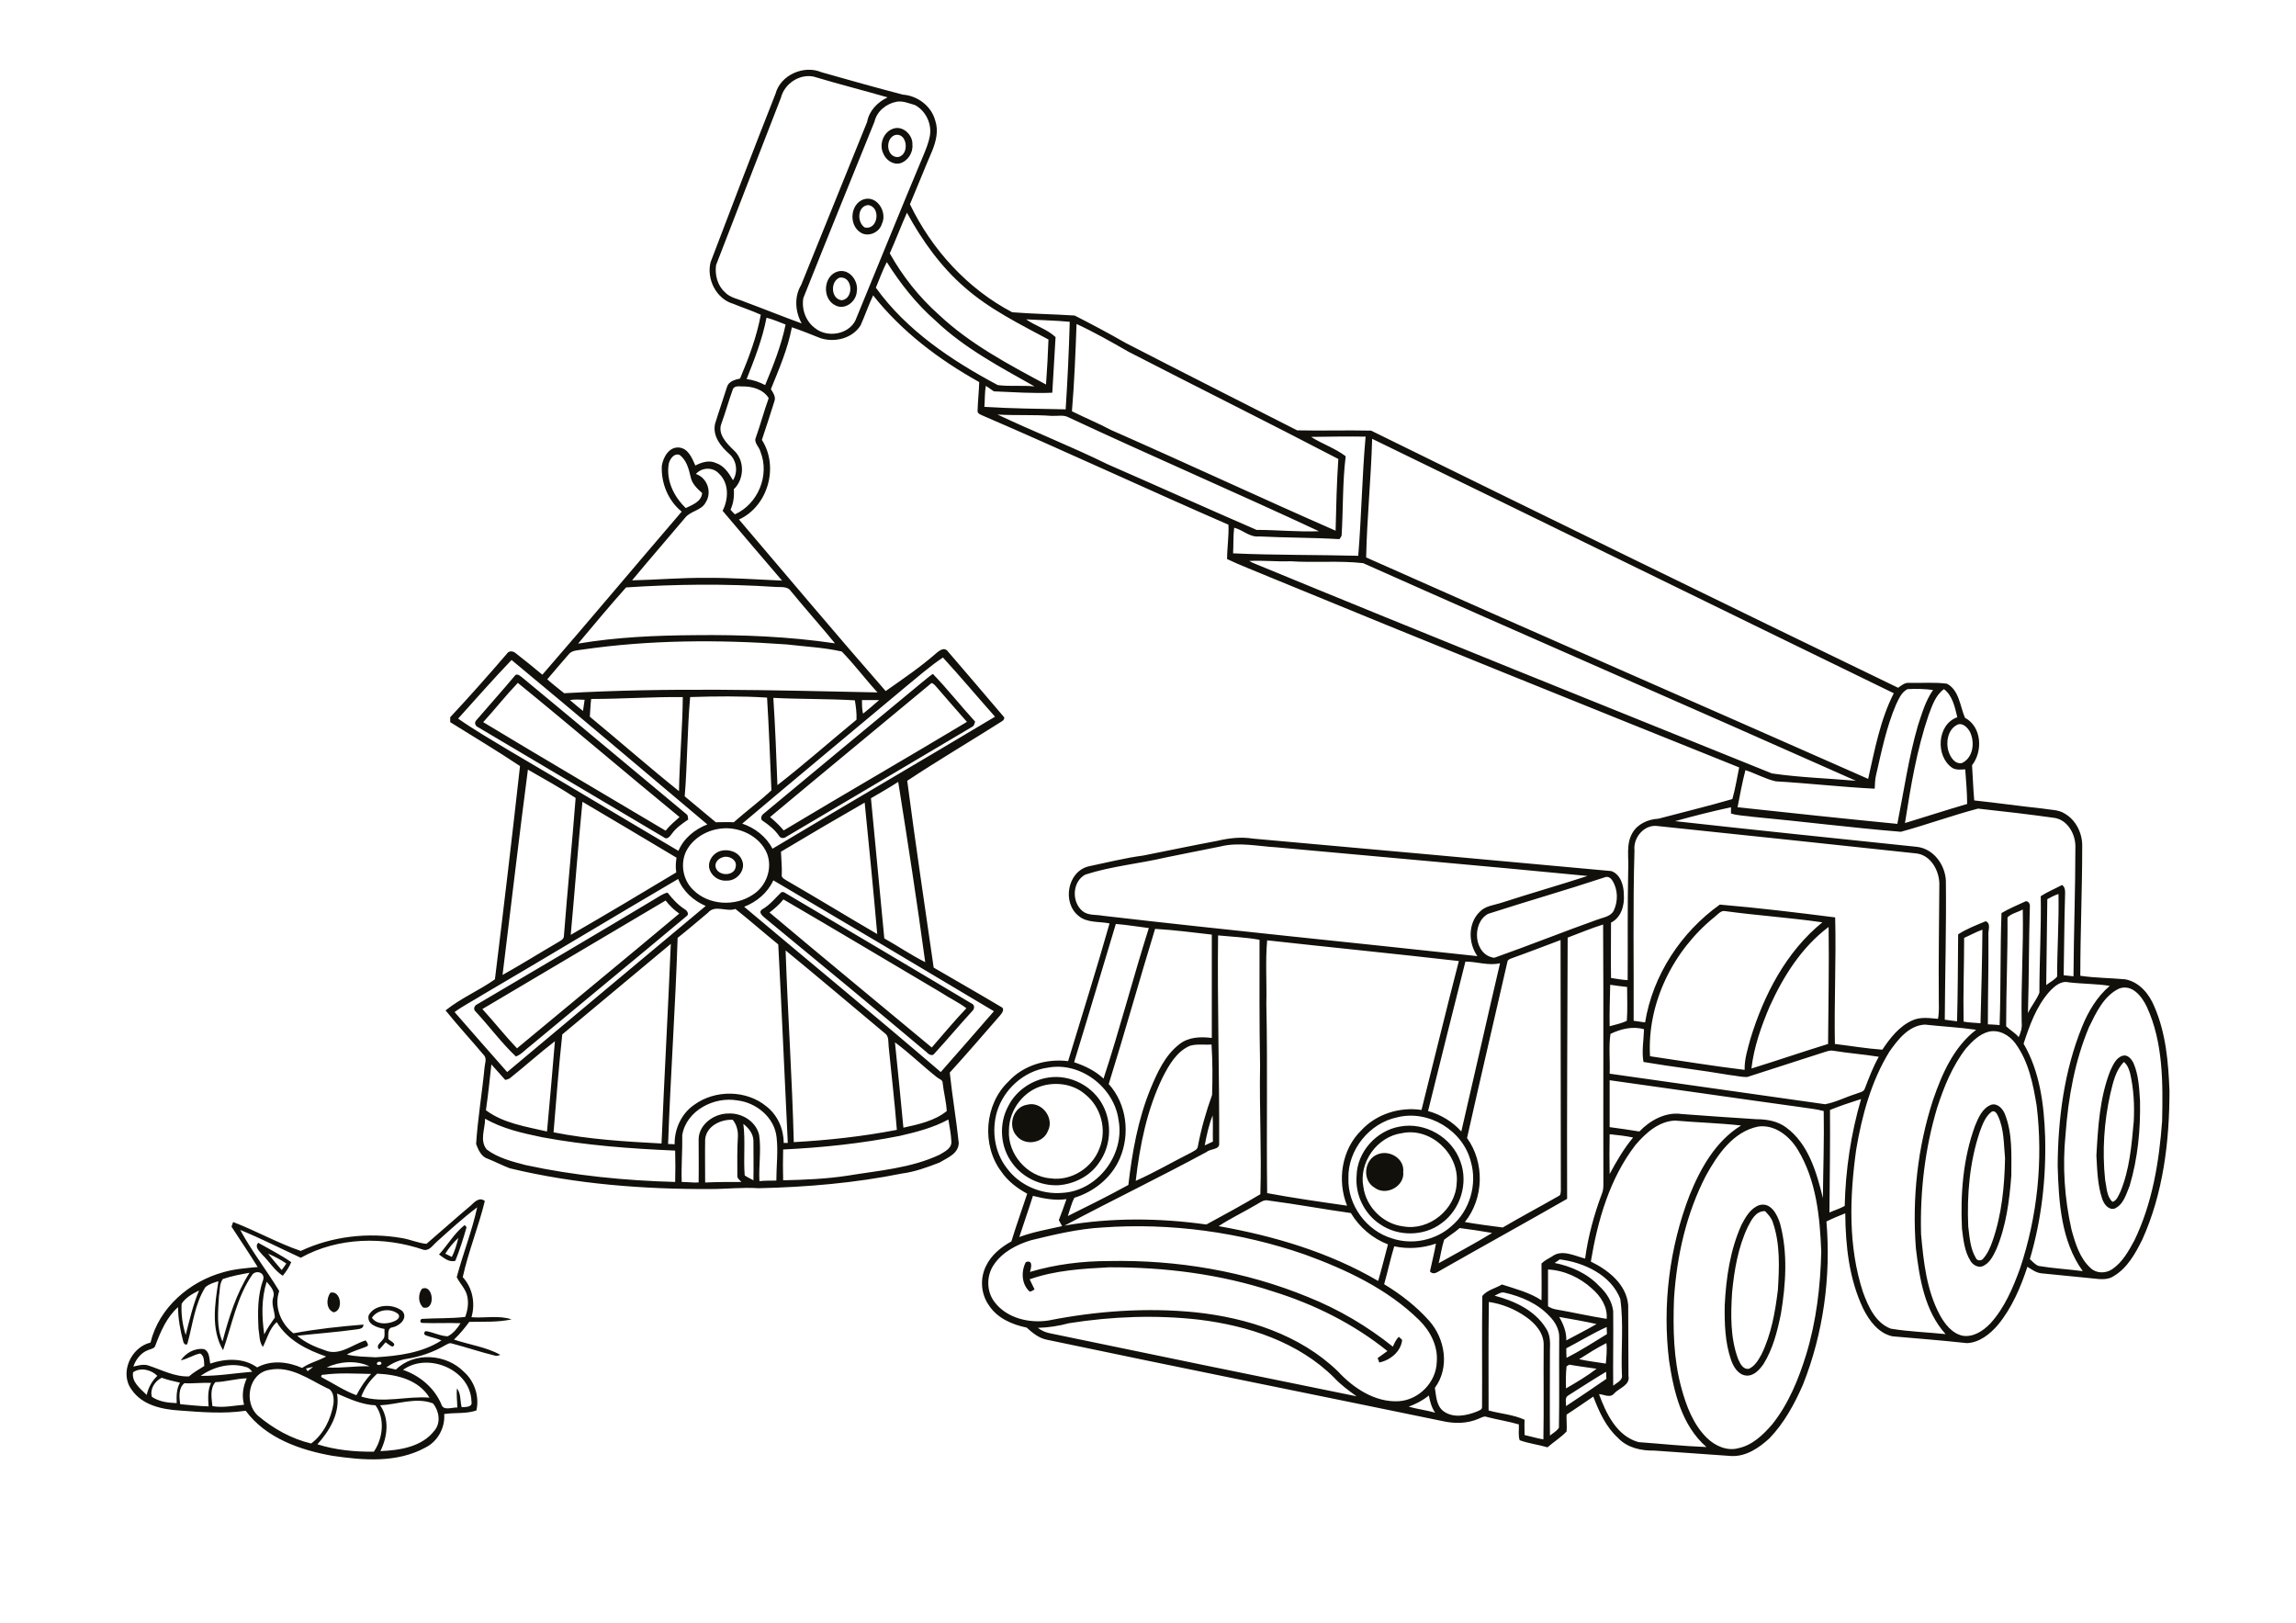 <?xml version="1.0" encoding="utf-8"?>
<!-- Generator: Adobe Illustrator 21.0.2, SVG Export Plug-In . SVG Version: 6.00 Build 0)  -->
<svg version="1.2" baseProfile="tiny" id="Layer_1" xmlns="http://www.w3.org/2000/svg" xmlns:xlink="http://www.w3.org/1999/xlink"
	 x="0px" y="0px" viewBox="0 0 842 595" overflow="scroll" xml:space="preserve">
<g>
	<path fill="#12100B" d="M136.4,483.2c1.7,2.5,5.3,2.4,7.9,1.4c1.1-0.4,2.7-1.4,1.8-2.7C143.4,479.5,138.4,480.1,136.4,483.2
		 M135.2,482.3c2.2-4.2,9-4.4,12.4-1.5c2.1,2.6-1.1,5.4-3.6,5.9c-2.1,0.2-1.5,2.8-1.6,4.3c0.8,0.8,3.4,1.8,1.5,2.8
		c-0.9-0.4-1.7-1-2.5-1.6c-0.8,0.9-1.5,1.8-2.3,2.6c-1.5-1.3,0.5-2.5,1.2-3.5c1.1-1,0.6-2.7,0.7-4
		C138.4,486.8,134.4,485.7,135.2,482.3 M121.2,474c3.9-0.9,4.8,6.6,1.2,7.2C119.5,480.2,119.6,476,121.2,474 M154.7,472.6
		c4.3-2,5.2,8.2,0.4,6.8C153.3,477.6,153.3,474.6,154.7,472.6 M406.7,462.4c24.9-0.5,49.9,3.7,73,13.2c11.2,4.5,21.6,10.6,31.1,18.2
		c0.6-1.3,1.1-2.6,2.2-3.6c0.3,0.3,0.9,0.8,1.2,1.1c-0.4,4.3-4.4,7.5-8.4,8.3c-0.1-0.4-0.4-1.2-0.6-1.6c1.2-0.9,2.4-1.7,3.6-2.6
		c-12.3-9.9-26.7-17.1-41.8-21.8c-19.4-6.4-39.9-9-60.3-8.9c-9.8,0.5-19.8,1.1-29.1,4.4c0.6,1.2,1.2,2.5,1.8,3.7
		c-0.6,0.3-1.1,0.8-1.8,0.8c-3-2.7-3.2-7.4-1.4-10.8c2.7-1,2,2.1,1.5,3.6C387.1,463.6,396.9,462.4,406.7,462.4 M98.3,459.7
		c1.6,2,3.3,4,5,6c0.6-0.8,1.2-1.6,1.7-2.4C102.9,461.9,100.7,460.7,98.3,459.7 M96.2,460.1c-1-1.3-3-2.8-1.5-4.4
		c4,2.3,8.2,4.4,12.1,7.1c-0.7,1.8-1.9,3.5-3.1,5C100.6,465.8,98.8,462.6,96.2,460.1 M163.3,459.7c0.8,0.4,1.6,0.8,2.4,1.2
		c1.1-2.2,1.8-4.6,2.4-7C166.2,455.7,164.6,457.6,163.3,459.7 M161,460c3.2-3.5,5.6-7.8,9.4-10.8c0.2,0.2,0.5,0.6,0.7,0.8
		c-1.2,4.2-2.5,8.3-4.1,12.3C164.7,463,162.7,461.2,161,460 M641,449.8c-3.6,7.5-5,15.9-5.8,24.1c-0.5,8.1-0.7,16.6,2.2,24.4
		c0.7,1.6,1.8,4,4,3.6c2.2-1,3.5-3.3,4.6-5.3c3.6-7.4,5-15.5,6-23.6c0.5-8.3,0.9-16.9-1.9-24.9c-0.5-1.6-1.7-2.8-2.8-4
		C643.9,444,642.3,447.3,641,449.8 M645.2,441.9c4.2-1.2,6.6,3.5,7.6,6.8c2.9,10.8,2.1,22.2,0.3,33.1c-1.3,6.3-2.9,12.8-6.4,18.4
		c-1.5,2.1-3.5,4.4-6.3,4.2c-3-0.3-4.7-3.2-5.6-5.8c-2.2-6.4-2.4-13.3-2.3-20c0.5-10.1,2-20.3,6.2-29.6
		C640.2,446.2,642,443,645.2,441.9 M139.4,515.3c3.5,5,2.7,11.6,0.1,16.8c7-0.3,15.2-1.5,19.8-7.5c2.5-2.9,1.7-7.3-0.5-10
		C152.5,512.2,145.8,515,139.4,515.3 M123.6,511c1.2,7.1-2.7,13.6-7.2,18.6c6.6,2.1,13.8,2.8,20.7,2.7c3.3-4.8,4.2-12.1,0.6-17
		C132.8,515.1,128.2,513,123.6,511 M66.1,514.9c3.5,0.3,6.9,0.7,10.4,0.8c-0.2-2.9-0.4-5.9,0.9-8.6c-3.3-0.2-6.6,0.3-9.8,0.1
		C65.4,509,65.7,512.3,66.1,514.9 M79,506.8c-2.1,2.4-1.4,5.9-1.1,8.8c3.9,0.7,7.8-0.2,11.6-0.5c-0.9-3.3-0.4-6.6,1-9.7
		C86.6,505.5,82.8,506.7,79,506.8 M55.7,512.2c2.7,1.8,6,2.2,9.1,2.3c-0.1-2.6-0.1-5.2,1.2-7.5c-2.3-0.5-4.5-1-6.7-1.8
		C56.7,506.5,54.9,509.4,55.7,512.2 M138.3,503.7c-2.5,2.3-4.6,5.1-5.8,8.4c8.2,2.6,16.7-0.3,25,0.4
		C153.5,505.9,145.5,504,138.3,503.7 M118.6,504.1c-0.6-0.2-1.2,0.7-0.5,1c4.2,2.2,8.2,4.9,12.6,6.5c1.5-2.8,3.2-5.5,5.4-7.8
		C130.3,503.7,124.4,503.3,118.6,504.1 M98.8,502.3c-7.7,1.2-9.6,12.1-4.1,16.9c5.6,4.7,12.2,8.4,19.4,10.1
		c4.6-3.4,7.3-9.1,8.2-14.6c0.2-2.1,0-5-2.4-5.7C113.3,505.8,106.6,500.7,98.8,502.3 M48.8,503.2c-0.6,3.6,2.7,6,5,8.3
		c0.6-2.7,1.9-5.1,3.9-7C55.4,502.2,51.5,501.3,48.8,503.2 M112.2,501.8c0.2,0.3,0.5,0.8,0.6,1c0.7-0.5,1.3-1,2-1.6
		C113.9,501.4,113.1,501.6,112.2,501.8 M73.6,504.5c6.3,0.1,12.6-1,18.9-1.5c-0.6-0.7-1.2-1.5-2.2-1.7
		C84.7,499.5,78.4,501.1,73.6,504.5 M147.8,502.3c6.1,2.1,11.4,6.5,14,12.5c0.7,2.7,3.9,1.2,5.9,1.3c0-2.3-0.4-4.7-0.1-7
		c1.5,2,1.1,4.6,1.7,6.9c1.4-0.1,4.1,0.1,3.6-2.1C172.6,502.2,156.9,495.7,147.8,502.3 M138.3,499.7c-0.6,1,1.5,1.1,1.6,0.2
		C139.8,499.1,138.7,499.2,138.3,499.7 M119.8,501.4c5.2,0.4,10.5-0.6,15.7-0.4C130.6,498.7,124.6,499.2,119.8,501.4 M66.6,478.1
		c-0.2,3.8,0.3,7.7,1.5,11.4c1.4-5.5,2.7-11.1,4.9-16.3C70.6,474.4,68,475.8,66.6,478.1 M97.8,470c-2,6.2-1.8,12.9-0.9,19.3
		c1.1-2.2,2.5-4.2,3.9-6.2c-0.1-2.5-1.4-4.9-0.6-7.4C101,473.4,99.1,471.6,97.8,470 M81.7,469c-1.3,1.8-1,4.2-1.4,6.2
		c-0.3,5.6-1,11.5,1.3,16.7c2.3-8.7,5-17.5,9.9-25.2C88.2,467.3,84.9,467.9,81.7,469 M92.6,467.3c-5.8,8.3-7.5,18.5-10.8,27.8
		c-4.5-7.6-3-17-1.7-25.3c-1.7,0.5-3.4,1-4.8,2.2c-3.9,6.2-4.6,13.6-6.5,20.4c-0.2,1.3-1.5,0.4-1.6-0.5c-1.1-4.1-1.9-8.4-1.9-12.6
		c-4.1,3.6-6.4,8.9-8.3,14c-0.3,1.3-1.8,1.3-2.8,1.8c-2.6,1-4.4,3.4-5.3,6c1.8-0.4,3.7-1,5.5-0.4c4.9,1.6,9.6,4.2,14.9,4
		c1.7-1.5,3.7-2.6,5.6-3.8c-0.1-1.6,0.1-3.7-1.5-4.6c-2.5,0.5-4.6,2-7.1,2.5c1.8-2.7,5.2-4.6,8.5-4.1c2.1,0.9,1.9,3.4,2.3,5.3
		c5.6-1.9,12.2-2.2,17.2,1.4c5.2-2.8,11.3-2.1,16.5,0.2c2.7-1.9,6-2.6,8.8-4.2c-7-2.4-14.2-6-18.1-12.6c-2.7,2.3-3.5,6-5.1,9.1
		c-1.4-1.9-1.2-4.4-1.6-6.6c-0.3-6-0.4-12.2,1.7-18C97.3,466.7,94.1,465.6,92.6,467.3 M160.1,455.4c-1.4,1.2-2.6,3.3-4.7,2.9
		c-14.5-5-31.5-4.7-45.1,2.9c-7.4-3.4-14.6-7.1-22.2-10.2c4.2,7.8,9.7,14.8,14.3,22.4c-2,5.7,0.6,12,5.2,15.5
		c8.5-1.6,17.1-2.5,25.7-3.2c0,1.6-1.6,1.6-2.8,1.8c-7.2,1-14.4,1.5-21.5,2.3c2.9,2.5,6.5,4.1,10.1,5.3c5.3,2.3,10.1-2.1,15-3.6
		c0.5,0.7,1.5,1.9,0.2,2.3c-2.4,1-4.9,1.6-7.1,2.9c3.4,0.8,7,0.8,10.5,1c8.3-0.5,17.1-1.6,24.2-6.2c-1.8-0.8-3.8-1.1-5.6-1.8
		c-0.9-0.2-1-1.3-0.1-1.6c2.7,0.4,5.2,1.8,8,1.9c2-1,3.5-2.9,4.7-4.8c-4.7-0.2-9.3,0.1-14-0.1c-1.1,0-0.9-1.5,0-1.5
		c5.2-0.3,10.5-0.1,15.7-0.7c0.9-2.4,1.3-4.9,0.8-7.4c-0.5-2.8-2.7-4.7-3.9-7.2c2.3-8.6,5.6-16.9,7.5-25.6
		C169.8,446.6,165,451,160.1,455.4 M172.7,442c1.3-1.3,3.2-3.2,5.1-1.6c-2.3,9.4-6,18.4-8.1,27.9c3.6,3.9,4.7,9.6,3.2,14.7
		c4.9,0.4,10-0.8,14.7,0.8c-5.1,1.1-10.3,0.8-15.5,0.9c-1.7,2.3-3.5,4.5-5.6,6.5c5.6,1.9,11.8,2.7,17,5.6c-0.6,0.2-1.3,0.5-1.9,0.3
		c-5.4-1.3-10.6-3.1-16-4.5c-0.8-0.3-1.5,0.3-2.2,0.6c-4.4,2.6-9.3,4.3-14.4,5.1c-2.6,0.4-5.1,1.5-7.3,3.1c1.2,0.3,2.3,0.5,3.5,0.8
		c6.7-6.6,18.4-5.8,24.9,0.8c3.9,3.4,5.8,9.1,4.6,14.2c-3.8,1.3-7.9,0.7-11.8,1.3c0.4,5-2.4,10.1-6.9,12.3
		c-10.4,5.7-22.8,4.7-34.2,3c-11.8-2.1-24.3-6.5-31.7-16.5c-8.1,1.2-16.3,0.5-24.4-0.1c-6.4-0.4-13.6-2-17.4-7.6
		c-4.6-6.1-0.3-15.6,6.9-17.3c3.1-12.8,14.3-22.4,26.7-25.8c4.1-1.2,8.3-1.5,12.6-1.9c-3.1-5-6.4-9.9-9.6-14.8
		c0.2-0.6,0.4-1.1,0.6-1.7c8.4,3.2,16.3,7.7,24.8,10.6c11.5-5.4,24.7-6.9,37.2-4.7c3,0.5,5.8,1.8,8.9,2.1
		C161.9,451.4,167.2,446.6,172.7,442 M505.4,423.2c4.3-1.6,9.7,1.7,9.2,6.5c0.6,5.3-6.3,9-10.5,5.8
		C499.4,432.8,500.2,425,505.4,423.2 M514.2,415.5c-9.2,1.2-16,10.8-14.2,19.8c1,7.3,7.2,13.5,14.6,14.4c9.5,1.7,19.2-6.2,19.6-15.8
		C535.3,423.2,524.7,413.3,514.2,415.5 M513.3,413.1c9.3-1.8,19.2,3.9,22.3,12.9c2.9,7.9,0,17.5-6.9,22.5c-6.4,4.9-16,5-22.6,0.4
		c-5.8-3.8-9.2-10.9-8.6-17.8C497.7,422.4,504.7,414.6,513.3,413.1 M730.3,407.7c-2.3,1.8-3.3,4.7-4.3,7.4
		c-3.7,11.1-4.7,22.9-4.2,34.6c0.5,3.9,0.7,8.1,2.8,11.6c0.4,1.1,2.1,1.1,2.7,0.2c1.6-1.8,2.6-4.1,3.4-6.4
		c3.4-9.7,4.4-20.1,4.6-30.4c-0.5-5.1-0.3-10.5-2.5-15.3C732.4,408.4,731.5,406.9,730.3,407.7 M730.2,405.1c2.3-0.7,4.2,1.4,5,3.3
		c2.9,7.2,2.4,15.1,2.4,22.7c-0.7,9.2-1.9,18.5-5.5,27c-1.2,2.5-2.5,5.3-5.3,6.3c-1.7,0.4-3.4-0.7-4.2-2.1
		c-2.2-3.5-2.6-7.8-3.1-11.8c-0.6-12.7,0.4-25.7,4.8-37.7C725.5,409.9,726.9,406.4,730.2,405.1 M376.6,405.1
		c5.3-1.5,10.2,4.8,7.7,9.6c-1.7,4.5-8.3,5.6-11.4,1.9C369.4,412.9,371.5,405.9,376.6,405.1 M382.8,398c-7.3,1.8-12.8,8.9-12.8,16.5
		c-0.5,8.7,6.7,17,15.4,17.6c7.5,1,15.2-3.9,17.8-11c2.8-6.8,0.6-15.2-5.2-19.8C393.9,397.7,388,396.7,382.8,398 M384.6,395.1
		c7.9-1.2,16.3,3.2,19.9,10.3c3.4,6.5,2.9,15-1.5,21c-3.3,4.9-9.1,7.8-14.9,8.2c-6.5,0.3-13-2.8-16.8-8c-4.5-5.9-5.1-14.4-1.6-20.9
		C372.5,400,378.3,396,384.6,395.1 M773.9,401.1c-2.3,10.3-3,21-1.9,31.5c0.6,2.8,0.5,6.1,2.7,8.1c1.6-0.4,2.2-2.4,2.9-3.7
		c3.4-8.2,4.1-17.1,4.9-25.8c0.3-5.9,0-11.8-1.3-17.5c-0.4-1.6-1-3.2-2.3-4.3C775.8,392.5,774.9,397,773.9,401.1 M778.5,387.1
		c1.8-0.5,3.2,1.3,3.9,2.7c1.9,4.4,2.1,9.2,2.4,13.9c0.2,10.5-0.8,21-3.8,31.1c-1.3,3.1-2.2,6.9-5.6,8.4c-2.3,0.5-3.9-1.8-4.5-3.7
		c-1.7-5.1-1.8-10.5-2.1-15.8c0.6-10.5,1.2-21.2,5.1-31.1C774.9,390.5,776,387.8,778.5,387.1 M176.9,370c4.3,4.7,8.3,9.8,12.7,14.4
		c19.8-16.5,39.7-32.8,59.5-49.4c-1.9-1.3-3.6-3-5-4.8C221.7,343.5,199.3,356.7,176.9,370 M239.9,329.8c1.6-0.9,3.1-2.1,4.9-2.5
		c1.8,2.3,3.8,4.5,6.3,6.1c0.9,0.5,1.8,1.9,0.6,2.6c-19,15.9-38.1,31.6-57.2,47.5c-1.8,1.3-3.2,3.1-5.3,3.9c-5.3-5-9.7-11-14.7-16.4
		c-1.1-0.9-0.6-2.3,0.6-2.8C196.8,355.4,218.4,342.7,239.9,329.8 M282.2,334.6c19.7,16.6,39.7,33,59.5,49.5
		c4.2-4.8,8.3-9.8,12.7-14.4c-2.9-2.2-6.2-3.7-9.2-5.7c-19.3-11.4-38.5-22.9-57.9-34.2C285.8,331.7,284,333.2,282.2,334.6
		 M286.5,327.2c0.5-0.2,1-0.1,1.4,0.2c22.8,13.5,45.5,26.9,68.3,40.5c1.3,0.5,1.3,2,0.3,2.9c-4.7,5.1-9.1,10.4-13.8,15.5
		c-0.7,1.1-2.1,0.4-2.8-0.4c-19.5-16.4-39.2-32.7-58.9-48.9c-1-0.9-3.3-2.4-1.4-3.6C282.4,331.8,284.3,329.3,286.5,327.2
		 M265.2,314.3c-1.7,0.4-3.3,2-2.7,3.9c1.1,3.2,6.9,3.1,7.3-0.4C270.4,315.3,267.3,313.6,265.2,314.3 M264.3,312
		c3-0.8,6.6,0.4,7.8,3.4c1.6,3.6-1.9,7.7-5.6,7.5c-3.1,0.3-6.2-2.1-6.5-5.2C259.9,315.1,261.8,312.7,264.3,312 M341.2,250.8
		c-19.6,16.3-39.3,32.5-58.8,48.8c1.8,1.5,3.5,3.1,5,4.9c22.3-13.4,44.9-26.4,67.2-39.8c-3.9-4.4-7.7-8.8-11.6-13.3
		C342.5,251,341.8,250,341.2,250.8 M337.9,250.4c1.4-1.1,2.7-2.3,4.2-3.3c5.4,5.6,10.2,11.7,15.5,17.5c-0.2,0.6-0.3,1.4-0.9,1.8
		c-22.7,13.5-45.5,26.9-68.3,40.4c-0.9,0.7-2.1,0.7-2.7-0.3c-1.5-2.2-3.6-3.9-5.8-5.4c-1.2-0.5-0.8-2.1,0.1-2.7
		C299.3,282.3,318.6,266.4,337.9,250.4 M189.9,250.4c-4.4,4.6-8.4,9.7-12.7,14.4c22.2,13.4,44.6,26.5,66.9,39.8
		c1.5-1.9,3.3-3.4,5.1-5C229.3,283.3,209.8,266.6,189.9,250.4 M188.7,247.9c0.8-1.3,2.1,0,2.9,0.6c20.1,16.6,40.1,33.4,60.2,50.1
		c0.6,0.4,0.4,1.3,0.6,1.9c-2.2,1.5-4.4,3-6,5.2c-0.7,1-1.8,2.4-3,1.3c-22.7-13.4-45.3-26.9-68-40.3c-1-0.4-1.6-1.5-0.8-2.5
		C179.3,258.7,184.1,253.4,188.7,247.9 M307.9,101.8c-3.5,1.4-3.2,7.9,0.8,8.3C313.3,109.5,312.7,101.1,307.9,101.8 M307.4,99.5
		c4.2-1,7.5,3.6,6.8,7.4c-0.2,3.7-4.3,6.9-7.8,5.1C301.3,109.6,301.9,100.9,307.4,99.5 M317.1,83.4c5,1.1,6-7.6,1.3-8.2
		C314.4,75.5,314.2,81.5,317.1,83.4 M316.7,73.1c5-1.6,8.8,4.8,6.7,9c-0.9,3.2-5.1,5-7.9,3.1C311.2,82.4,311.8,74.8,316.7,73.1
		 M328,49.6c-3.5,1.5-2.9,8.1,1.3,8C333.8,56.8,332.7,48.1,328,49.6 M327.5,47.2c3.6-1.3,7.3,2.3,7.1,5.8c0.3,3-1.7,6.1-4.6,6.9
		c-2.7,0.6-5.3-1.4-6.2-3.9C322.4,52.8,324,48.4,327.5,47.2 M516.6,515.8c3.2,0.9,6.5,1.3,9.7,2.2c-1.3-1.9-1.9-4.1-2.3-6.3
		C521.8,513.5,519.3,514.8,516.6,515.8 M575.1,511.7c-1.4,0.8-0.7,2.6-0.8,3.9c5-3.3,9.9-6.6,14.8-10c0-0.9-0.1-1.7-0.1-2.6
		C584.3,505.8,579.7,508.8,575.1,511.7 M575.5,500.4c-0.3,0.2-0.8,0.5-1,0.6c-0.3,2.7-0.3,5.4-0.2,8.1c3.8-2.2,7.7-4.5,11.2-7.2
		C582.2,501.4,578.9,501,575.5,500.4 M579.1,498.4c3.2,0.7,6.6,1.1,9.8,1.6c0.2-2.5,0.5-5,0.2-7.5
		C585.7,494.2,582.4,496.3,579.1,498.4 M574.4,494.4c0,1.2,0,2.4,0.1,3.5c5.1-2.6,9.9-5.7,14.8-8.7c0-0.9-0.1-1.7-0.1-2.6
		C584.1,488.9,579.4,491.8,574.4,494.4 M571.8,482.9c1.5,2.6,2.7,5.5,2.6,8.6c3.7-2,7.5-3.9,11.1-6
		C581,484.5,576.4,483.7,571.8,482.9 M392,485.2c-3.7,1-7.5,1.6-11.4,1.7c1.3,1,2.9,1.7,4.5,2c37.5,7.8,74.9,15.5,112.4,23.1
		c-2.9-2.1-5.8-4.2-8.2-6.8c-13.1-13.1-31.6-19.1-49.6-21.3C423.9,482.1,407.8,482.7,392,485.2 M545.9,517.2
		c4.4,1.2,9.1,1.5,13.2,3.4c-0.1,1.9,0,3.7,0,5.6c2.3,0.5,4.5,1.2,6.9,1.6c0.2-11.5,0-23,0.1-34.4c0.2-4.5-3.1-8.2-6.6-10.6
		c-4-2.8-8.7-4.7-13.5-5.4C545.8,490.7,545.9,503.9,545.9,517.2 M548.1,475.1c7.2,1.9,14.7,5.3,18.8,11.9c1.7,2.4,1.6,5.4,1.5,8.2
		c0,10.4-0.1,20.8,0,31.2c1.1-0.9,2.5-1.6,3.3-2.9c0.2-11,0-22,0.1-33c0.1-3-1.5-5.8-3.5-7.8c-4.3-4.7-10.4-7.3-16.5-8.7
		C550.5,473.6,549.3,474.6,548.1,475.1 M567.7,465.5c0,4.5,0,9,0,13.5c0.8,0.5,1.7,0.9,2.7,1.1c6.3,1.1,12.5,2.5,18.8,3.5
		c0.4-4.4-2.2-8.4-5.5-11.2C579.4,468.5,573.7,465.8,567.7,465.5 M570.1,463.1c6.1,1.2,12.1,3.9,16.4,8.5c2.6,2.4,4.7,5.6,5.1,9.2
		c0.1,9.1-0.1,18.2,0,27.3c1.3-1.1,3.6-1.9,3.2-4c-0.4-9.2,0.7-18.6-0.6-27.8c-3.4-8.8-13.3-13.4-22.2-14.5
		C571.4,462.3,570.7,462.7,570.1,463.1 M529.6,454.6c-0.9,2.8-1.3,5.8-2,8.6c6.6-3.7,13.2-7.2,19.6-11.1c-4-0.7-7.9-1.3-11.9-1.8
		C533.5,451.9,531.5,453.1,529.6,454.6 M404.2,450.1c-8.9,0.5-17.6,2.6-26.2,4.7c-5.2,1.6-10.4,4.3-13.5,8.9
		c-2.8,4-2.8,9.8,0.2,13.7c4.5,6,12.8,7.9,19.8,6.8c17.7-3.5,35.9-4.8,53.9-3c18.9,2,38.3,8.2,52.2,21.6c5.7,6.2,13.7,11.5,22.4,11
		c7.4-0.5,13.7-7,13.9-14.4c0.5-5.8-2.4-11.4-6.5-15.4c-11.6-11.4-26.8-18.5-41.9-24C454.8,451.8,429.3,448.3,404.2,450.1
		 M461.1,441.5c-4.7,2.8-9.6,5.1-14.2,8.1c20.3,3.6,40.6,9.6,58.5,20.1c1.3-4.4,2.4-8.9,3.6-13.4c-5.7-2.2-10.5-6.3-13.6-11.5
		c-10.1-1.4-20.2-3.3-30.3-4.6C463.6,439.8,462.3,440.8,461.1,441.5 M378.8,438.5c-1.6,5.1-3.4,10.1-5,15.1c5.1-1.9,10.4-2.8,15.7-4
		c-0.4-0.7-0.8-1.4-1.2-2.2c1-2.5,1.9-5.2,2.8-7.7C386.9,440.3,382.8,439.5,378.8,438.5 M590.3,415.9c-0.1,4.9-0.1,9.7,0,14.6
		c2.5-4.7,5.2-9.3,8.6-13.4C596,416.5,593.2,416.2,590.3,415.9 M644.7,413.1c-9.2,1.9-14.9,10.4-19.1,18
		c-7.2,13.9-10.7,29.5-11.7,45.1c-0.4,11-0.2,22.1,2.7,32.7c1.8,6.7,4.4,13.5,9.4,18.4c3,2.9,7.4,4.9,11.6,3.7
		c5.1-1.1,9-4.9,12.3-8.7c6-7.5,9.7-16.6,12.5-25.7c3.7-12.2,5.2-24.9,5.5-37.6c-0.5-12.8-1.8-26.2-8.6-37.4
		C656.3,416.6,650.8,412.2,644.7,413.1 M273.1,431c1,0.7,2.1,1.2,3.2,1.8c0.1-4.9,0-9.7,0-14.6c-0.1-2.6-1.8-4.6-3.7-6.1
		C273.4,418.3,272.6,424.7,273.1,431 M599.8,419.8c-9.5,12.3-13.9,27.7-16.4,42.8c6.4,3.1,13,8.3,13.7,15.9c0.1,8.7,0,17.3,0.1,26
		c0.7,3.4-3.3,4.4-5.2,6.4c-1.5,1.9-3.7,0.4-5.6,0.3c2.6,7.1,6.5,15.4,14.5,17.6c8.3,0.6,16.6,1.5,24.9,1.8
		c-9.1-7.9-12-20.3-13.7-31.6c-2.5-20.4,0.1-41.5,7.5-60.7c4-9.9,9.6-19.9,18.9-25.6c-8-0.9-16.1-1.1-24.2-1.8
		C608.3,411.1,603.5,415.5,599.8,419.8 M330,416.5c-14.1,2.8-28.4,4.3-42.8,5c-0.1,3.7-0.1,7.5,0,11.3c7.9-0.2,15.8-0.5,23.6-1.7
		c11.4-1.9,23.2-2.7,33.8-7.7c1.8-1.1,4.4-2.3,4.3-4.7c-0.1-2.8-0.7-5.5-1.1-8.2C342.3,413.5,336.1,415.1,330,416.5 M258.6,417.7
		c-0.1,5.3,0,10.6,0,15.9c4.4-0.2,8.9-0.2,13.3-0.2c-0.6-0.7-1.6-1.3-1.5-2.3c0-4.8-0.1-9.6,0.2-14.4c0.1-2.2-0.5-4.4-1.9-6.1
		C264.3,410.4,259.1,412.9,258.6,417.7 M177.9,410.2c0,3.8-2.1,8,0.6,11.3c4.1,3.1,9.3,4.4,14.2,5.7c18,3.9,36.5,5.7,54.9,6.2
		c0.1-3.8,0.1-7.7,0-11.5c-16.3-0.7-32.7-1.9-48.8-4.9C191.6,415.5,184.3,413.9,177.9,410.2 M512.4,409.7
		c-10.2,2.1-18.2,12-17.9,22.4c-0.3,9.8,6.6,19.2,16,22c7.4,2.5,16.1,0.7,21.9-4.6c6.6-5.6,9.4-15.2,7-23.5
		C536.6,414.6,523.9,406.8,512.4,409.7 M441.8,420c1-0.5,2-0.9,3-1.4c-0.1-3.2,0.1-6.4-0.1-9.6C443.3,412.5,442.5,416.3,441.8,420
		 M671.1,407c0.1,12.5-0.1,25.1-0.2,37.6c1.8-0.8,3.8-1.4,5.6-2.4c0.3-13.3,2.3-26.5,6-39.2C678.7,404.2,674.8,405.5,671.1,407
		 M250.2,416.2c0.1,5.7-0.4,11.4-0.2,17.2c2.1,0,4.1,0.3,6.2,0.2c0.1-5.3,0-10.7,0-16c0.2-5.5,5.9-9.4,11.1-9.3
		c4.9-0.2,10,3,11.1,7.9c0.8,5.6-0.2,11.3,0.1,16.9c2-0.2,4.1-0.2,6.2-0.2c0-5.3,0.7-10.5,0.1-15.8c-0.7-7.3-7.4-12.8-14.4-13.6
		C261.9,402,251.7,407.2,250.2,416.2 M590.3,396.1c0,5.7,0,11.5,0,17.2c3.7,0.5,7.3,1,10.9,1.6c3.9-4.1,9.7-7.3,15.6-6.4
		c9.1,0.7,18.2,1.3,27.4,1.9c3.8,0,7.7,0.7,10.8,3c8.2,6,11.2,16.5,13.5,25.9c0.1-10.6,0.5-21.3,0.3-31.9c-2.9-0.8-5.9-1-8.9-1.5
		C636.6,402.7,613.4,399.3,590.3,396.1 M384.2,391.5c-8.7,1.2-16.1,7.9-18.6,16.2c-2,6.9-0.9,14.8,3.6,20.6
		c4.6,6.3,12.6,9.8,20.4,9.1c12.9-0.7,23-14,20.6-26.7C408.6,398.7,396.2,389.2,384.2,391.5 M436.3,383.5c-4.8,2.1-7.6,7-9.9,11.5
		c-5.8,11.9-8.4,25-9.9,38c7-3.1,13.6-7,20.4-10.4c0.9-0.6,2.3-1,2.4-2.3c1.2-6.4,3-12.7,5.2-18.8c0.2-6.2,0.2-12.3-0.2-18.5
		C441.6,383.2,438.8,382.7,436.3,383.5 M328.2,382.2c1.1,10.4,2.1,20.9,3.1,31.3c5.5-1.2,11.5-2.5,15.9-6.1
		c-0.2-3.4-1.1-6.8-1.5-10.2c0.1-1.2-1.2-1.5-2-2.1C338.5,391,333.6,386.2,328.2,382.2 M187.2,395.2c-0.5,0.5-1.3,0.6-1.9,0.8
		c-1.7-1.9-3.4-3.8-5.1-5.7c-0.6,5.6-1.2,11.2-2,16.8c6.4,4.8,14.7,6,22.4,7.8c1-11,2-22.1,2.9-33.1
		C197.9,386.1,192.7,390.8,187.2,395.2 M729.3,378.3c-3.4,0.9-6,3.5-8.3,6.1c-5,6.4-8.1,14.1-10.6,21.8c-4.5,15-6.3,30.7-5.9,46.3
		c0.9,10.1,2,20.6,6.9,29.7c1.8,3.3,4.5,6.8,8.4,7.6c3.9,0.6,7.5-1.8,10.1-4.5c5.2-5.7,8.3-13,10.9-20.2c6.4-19.1,8.5-39.7,6.1-59.6
		c-1.3-7.9-2.9-16.2-7.8-22.9C736.9,379.6,733.1,377.4,729.3,378.3 M590.6,379.1c-0.7,4.8-0.1,9.7-0.3,14.6
		c26.3,3.7,52.7,7.5,79,11.2c3.9-0.7,7.5-2.6,11.3-3.8c1.1-0.5,2.9-0.6,3.3-2c1.5-3.9,3-7.9,5.1-11.6c-5.5-0.9-11.1-1.3-16.6-2.2
		c-1.5-0.3-2.9,0.4-4.3,0.8c-9.1,2.9-18.2,5.9-27.3,8.8c-2.1,0.1-4.3-0.5-6.4-0.7c-10.5-1.8-21.2-3-31.7-4.8c-0.7-4,0.1-8,0.2-12
		C598.7,376.2,594.4,377.3,590.6,379.1 M692.9,385.6c-6.7,10.9-10.1,23.5-12.2,36c-2.4,17.3-3,35.4,2.5,52.2
		c1.9,5.2,4.6,11.3,10.2,13.4c6.6,1.1,13.4,1.3,20.1,2c-7.7-8.5-9.6-20.5-10.9-31.5c-1.4-18.3,0.6-36.9,6.3-54.4
		c3.3-9.6,7.6-19.4,15.8-25.7c-6.2-0.9-12.5-1.2-18.8-1.9C700,376,696,381.2,692.9,385.6 M777.1,362.5c-5.6,2.7-8.4,8.8-11,14.1
		c-5.2,12.4-7.6,25.8-8.6,39.2c-1.2,11.8-0.4,23.7,2.2,35.2c1.4,5,3,10.4,7,14c2.1,2,5.5,2,7.9,0.4c3.7-2.5,6-6.6,8.1-10.5
		c6.6-13.6,9.1-28.8,10.2-43.8c0.3-14.1,0.4-28.9-5.6-41.9C785.5,365.4,781.9,360.7,777.1,362.5 M590.5,361.1
		c-0.1,5.1-0.3,10.1-0.2,15.2c2.1-0.6,4.3-1,6.3-2c0.3-4.1,0.1-8.3,0.1-12.4C594.6,361.7,592.6,361.4,590.5,361.1 M751.4,363.8
		c-4.7,5.4-7.1,12.2-9.3,18.9c6,10.3,7.5,22.4,7.9,34.1c0.4,15.2-1.3,30.4-5.6,44.9c1,0.9,1.9,2,3.2,2.5c5.4,0.9,10.8,1.2,16.2,1.9
		c-8-11.1-8.8-25.4-9.2-38.6c0.1-17.3,2.4-34.8,8.9-50.9c2.3-5.7,5.5-11.1,10.2-15.1c-5-0.8-10-0.7-15.1-1.3
		C755.8,359.5,753.3,361.7,751.4,363.8 M537.4,352.6c-4.6,18.3-9.2,36.5-13.7,54.8c4.7,1.3,9,3.9,12.2,7.5
		c4.8-20.6,9.4-41.2,14.2-61.7C545.9,354.2,541.7,352.6,537.4,352.6 M288.1,348.5c0.8,23.4,2.4,46.8,3,70.3
		c12.7-0.7,25.4-2.1,37.8-4.5c-0.8-10.2-2-20.3-3-30.5c-0.2-1.7,0.2-3.9-1.5-5C312.3,368.7,300.3,358.5,288.1,348.5 M206.2,379.3
		c-1.3,11.9-2.2,23.9-3.2,35.9c13,2.6,26.4,3.4,39.6,4.1c1-24.4,2.4-48.8,3.4-73.2C232.8,357.1,219.5,368.2,206.2,379.3
		 M554.6,351.3c-0.7,0.3-1.7,0.5-1.8,1.4c-4.9,21.5-10,43.1-14.8,64.6c6.5,9,6.2,22.1-0.8,30.8c4.6,0.8,9.3,1.4,13.9,2
		c6.8-4,13.8-7.7,20.6-11.6c0.7-0.3,0.6-1.2,0.7-1.8c-0.1-30.7,0-61.3-0.1-92C566.4,346.9,560.5,349.2,554.6,351.3 M464.7,344.8
		c-0.7,7.7-0.1,15.5-0.3,23.2c0.5,23.2,0,46.3,0.3,69.5c9.7,1.8,19.5,3.2,29.3,4.6c-3.7-9.2-2-20.6,5.2-27.6
		c5.5-6,14.1-8.7,22.1-7.5c4.6-18.2,9-36.5,13.7-54.6C511.5,349.7,488.1,347.4,464.7,344.8 M446.7,343c-0.3,25.4,0.5,50.8,0.4,76.1
		c0.3,2.6-3.1,2-4.6,3.3c-17.2,9.3-34.8,17.8-52.1,27c17.2-3,34.8-2.8,52-0.4c6.6-3.6,13.3-7.2,19.8-11.1
		c0.5-15.7-0.4-31.5-0.1-47.2c-0.3-15.4-0.2-30.7-0.2-46.1C456.9,343.7,451.8,343.5,446.7,343 M720.3,343.9
		c0,10.2-0.4,20.5-0.2,30.7c2,0.4,4.1,0.4,6.2,0.6c0.3-11.4,0.6-22.9,0.7-34.3C724.7,341.7,722.6,342.9,720.3,343.9 M423.6,340.6
		c-5.8,18.9-11.1,38-17,56.9c6.6,7.3,7.9,18.3,4.1,27.2c-3,7.1-9.5,12.3-16.7,14.5c-1.1,2.1-1.6,4.4-2.4,6.7
		c7.5-3.7,14.9-7.4,22.2-11.4c1.4-12,3.5-23.9,8.1-35.2c2.5-6,5.3-12.3,10.6-16.4c3.4-2.7,7.8-2.8,11.9-2.3c0-12.6,0-25.3,0-37.9
		C437.5,341.9,430.5,341,423.6,340.6 M649,369c-3.1,7.3-5.8,14.9-6.7,22.8c9.4-2.9,18.7-6.1,28.1-9c0.1-14.3,0.4-28.6,0.2-42.9
		C660.7,347.3,654,358,649,369 M574.9,343.8c-0.1,31.9-0.3,63.8-0.2,95.8c-15.2,8.7-30.6,17.2-45.9,25.9c-1.4,0.7-3,2.3-4.4,0.7
		c0.7-3.4,1.6-6.7,2.2-10.2c-4.9,1.7-10.2,2.1-15.3,1c-1.4,4.6-2.4,9.3-3.7,13.9c6.1,3.7,11.8,8.1,16.5,13.4
		c5.9,6.6,7.6,17.2,2.1,24.6c0.5,3,0.5,6.6,3.2,8.6c3.6,2.6,8.4,1.6,12.2,0.1c0.7-0.4,1.9-0.6,1.9-1.6c0.1-13.6-0.1-27.2,0.1-40.8
		c1.8-2.2,4.9-2.8,7.2-4.2c4.9,1.6,10.1,2.9,14.5,5.8c0.1-4.5,0-9,0-13.5c1.1-1.1,2.6-1.8,3.9-2.6c3.6-2.7,8.2-0.2,12.1,0.8
		c1.1-8.2,3.3-16.2,6.2-23.9c0.5-1.2,0.5-2.5,0.5-3.7c-0.1-31.6,0.1-63.2-0.1-94.9C583.4,340.4,579.2,342.2,574.9,343.8
		 M409.2,338.8c-5.1,16.9-10.1,33.8-15.3,50.7c3.9,1.3,7.7,3.1,10.8,6c6-18.3,10.8-36.9,16.6-55.2
		C417.2,339.8,413.2,339.1,409.2,338.8 M628.7,336.3c-15.1,12.2-24.7,31.5-23.6,51c11.6,1.7,23.1,3.6,34.7,5
		c-0.1-3.9,1.1-7.6,2.1-11.3c4.9-16.1,13.1-32,26.4-42.8c-11.8-1.7-23.8-2.5-35.6-4.1C631.1,333.7,629.9,335.4,628.7,336.3
		 M736.2,336.4c0.1,13.3-0.5,26.6-0.5,39.9c1.4,1.4,3.3,2.4,4.6,4c0.8-1.7,1.3-3.5,1.1-5.4c-0.3-13.8,0.7-27.6,0.4-41.4
		C740,334.5,737.5,335,736.2,336.4 M259.6,334.7c-3.7,3.1-7.3,6.2-11.1,9.2c-0.8,25.2-2.6,50.4-3.5,75.6c0.8,0,1.6,0,2.4,0.1
		c-0.1-5.6,2.5-11.3,7.2-14.5c7.7-5.6,19.2-5.5,26.6,0.7c4,3.2,6.2,8.2,6.2,13.3c0.4,0,1.1,0,1.5,0c-1.2-24.3-2.2-48.6-3.5-72.8
		c-5.3-4.3-10.4-8.8-15.7-13C266.4,334.5,262.2,331.6,259.6,334.7 M750.8,329.7c-0.1,10.5-0.3,21-0.4,31.5c1.3-1,2.9-1.8,4-3.1
		c0-10.1,0.7-20.2,0.5-30.3C753.4,328.3,752.1,329,750.8,329.7 M272.9,332.5c24,20.2,48.3,40.2,72.1,60.6c6.5-7.4,13-14.8,19.5-22.3
		c-26.9-16.1-53.9-32.1-80.9-48C281.5,327.4,277.5,330.7,272.9,332.5 M177.1,364.7c-3.5,2.2-7.1,4-10.4,6.4
		c6.4,7.3,12.8,14.7,19.3,22c24.2-20.3,48.5-40.6,72.8-60.9c-4.4-1.9-8.3-5.3-10.1-9.9C224.8,336.3,201,350.7,177.1,364.7
		 M588.5,321.7c-14.2,4.7-28.6,8.8-42.8,13.4c-6.2,3.4-5.2,15.2,2.3,16.1c12.7-4.5,25.2-9.5,37.8-14c2.1-0.8,4.9-1.1,6-3.3
		c1.6-3.4,1.6-7.7-0.5-11C590.7,321.9,589.6,321.2,588.5,321.7 M447.5,310.4c-6.7,1.3-13.3,2.7-19.9,4c-9.8,2.3-20,3.2-29.6,6.3
		c-4.8,2.6-5.1,10-1,13.4c2.1,1.7,5,1.2,7.5,1.7c45.7,5.3,91.5,9.8,137.3,14.8c-3.4-4.8-3.5-12.1,0.9-16.3c2.1-2.2,5.3-2.4,8-3.3
		c10.5-3.4,21-6.4,31.5-9.8c-38-3.7-76.1-7-114.1-10.5C461.2,310.3,454.3,308.7,447.5,310.4 M263.8,303.9c-5,0.7-9.9,3.7-12.2,8.3
		c-2.2,4.6-1.1,10.6,2.6,14.1c5.7,5.7,15.4,6.2,22,1.7c4.8-3.1,7.2-9.5,5.1-15C278.6,306.4,270.7,302.8,263.8,303.9 M599.4,311.8
		c-0.6,20.8-0.2,41.7-0.3,62.5c1.4,0.2,2.8,0.4,4.2,0.6c2.8-17.3,13.2-33.1,27.4-43.2c14.1,1.2,28.3,2.9,42.3,4.7
		c0.4,15.5-0.4,30.9-0.1,46.4c5.8,0.7,11.6,1.7,17.4,2.1c2.8-4.2,6.1-8.5,10.9-10.7c3-1.4,6.3-0.9,9.5-0.6c0.5-2.5,0.3-5.1,0.3-7.6
		c-0.1-13.8,0.1-27.6,0.2-41.3c0.2-5.2-3.1-11.4-8.8-11.8c-31.5-3.4-63-6.7-94.5-10C603,302.2,598.9,307.1,599.4,311.8 M614.3,301.1
		c29.5,3.3,59,6.3,88.5,9.4c6.2,0.6,10.5,6.5,10.8,12.4c0.2,17-0.3,34-0.4,51c1.5,0.2,3,0.4,4.5,0.6c0.3-10.6,0.3-21.3,0.4-31.9
		c3.1-2,6.7-3.4,10.1-4.8c2.1,0.8,0.8,3.5,1,5.1c0.1,10.9-0.2,21.8-0.2,32.7c1.4,0.1,2.9,0.1,4.3,0.3c0.5-13.7,0.2-27.4,0.7-41.1
		c2.7-1.6,5.6-2.8,8.4-4.1c1.1-0.8,2.2,0.6,2,1.7c-0.4,13-0.3,26.1-0.7,39.1c1.2-2.6,3.2-4.9,4.2-7.5c0-11.8,0.7-23.6,0.5-35.4
		c2.5-1.6,5.2-2.7,7.8-4.1c1.4,0.9,1.1,2.7,1.1,4.2c-0.3,9.6-0.3,19.3-0.5,28.9c1.2,0.1,2.4,0.3,3.6,0.4c0.1-16,0.7-31.9,0.7-47.9
		c-0.1-4.5-3-9.5-7.7-10.2c-9.3-1.3-18.7-2.4-28-3.4c-9.5,2.5-18.8,5.9-28.3,8.5c-18.2-1.5-36.2-3.8-54.4-5.5
		c-2.6-0.4-5.3-0.4-7.9-1.2c0-0.8,0-1.5,0-2.3C627.9,297.5,621.1,299.2,614.3,301.1 M286.4,312.3c0.1,2.8,0.4,5.5,0.3,8.3
		c-0.3,1.3,1.1,1.8,2,2.4c11.1,6.4,22,13.1,33,19.5c-1.4-16.1-3-32.1-4.6-48.2C306.8,300.2,296.6,306.2,286.4,312.3 M213.6,294
		c-1.6,16.2-2.8,32.5-4.3,48.8c13-7.5,25.9-15.2,38.7-22.9c-0.3-1.8-0.2-3.6,0.1-5.4C236.6,307.6,225.1,300.8,213.6,294
		 M319.4,292.7c1.6,17.1,3.3,34.3,4.9,51.4c5,2.8,9.8,6.1,15,8.7c-3-22.1-6.4-44.1-9.9-66.1C326.2,288.8,322.8,290.7,319.4,292.7
		 M193.6,282.2c-3.3,25.1-6.2,50.2-9.3,75.3c6.8-3.8,13.5-8,20.2-11.9c0.9-0.6,2.3-1.1,2.3-2.4c1.3-16.9,3-33.7,4.3-50.6
		C205.5,288.9,199.5,285.6,193.6,282.2 M717.7,265.8c-3.4,1.7-4.2,6.5-3.1,9.8c0.7,2.1,2.3,4.7,4.9,4.2c4.2-2,4.8-7.7,2.9-11.5
		C721.5,266.7,719.6,264.8,717.7,265.8 M316.1,256.7c0,1.7,0,3.4,0.4,5c2-1.6,4-3.3,5.9-5C320.3,256.7,318.2,256.7,316.1,256.7
		 M209,256.7c1.6,1.4,3.2,2.7,4.8,4c0.2-1.4,0.4-2.8,0.6-4.1C212.6,256.5,210.8,256.4,209,256.7 M283.6,255.9
		c0.7,10.7,1.1,21.3,1.5,32c9.9-7.7,19.3-16,29-24c0.1-2.4-0.2-4.7-0.6-7.1C303.5,256.2,293.5,256.4,283.6,255.9 M253.1,255.6
		c-1.1,12.1-1,24.3-2,36.4c3.8,3.2,7.6,6.3,11.4,9.5c2.2,0,4.4-0.1,6.6,0c4.5-4,9.4-7.6,13.8-11.7c-0.5-11.3-0.9-22.7-1.6-34
		C271.9,255.2,262.4,255.3,253.1,255.6 M216.8,256.3c-0.3,2.1-0.3,4.3-0.5,6.5c10.9,9,21.6,18.4,32.7,27.3c0.2-11.5,1.3-23,1.4-34.5
		C239.1,255.5,228,256.3,216.8,256.3 M707.3,262.1c-4.4,12.9-6.6,26.3-8.7,39.7c7.6-2.3,15.2-4.8,22.8-7c0-4.2-0.4-8.5-0.7-12.7
		c-1.6,0.1-3.3,0.3-4.7-0.5c-6.3-4.2-5.7-16,1.8-18.6c-0.9-3.6-1.7-7.9-4.9-10.3C709.8,254.9,708.6,258.7,707.3,262.1 M695.3,258.4
		c-3.5,8.2-5.3,17.1-7.3,25.8c-0.4,1.6-0.4,3.3-0.5,5c-12.1-0.6-24.2-2-36.3-2.7c-3.9-0.9-7.4-2.9-11.1-4.1c-1.2,4.5-2,9.1-2.9,13.6
		c19.5,2.1,39.1,4.2,58.6,6.1c2.4-12,4.1-24.1,7.5-35.9c1.5-4.5,2.8-9.2,5.6-13.2c-3.1-0.4-6.3-0.5-9.4-0.3
		C697.2,253.9,696.3,256.4,695.3,258.4 M187.6,242c-6.7,7-13.1,14.3-19.6,21.5c6,4.2,12.4,7.9,18.7,11.7
		c20.8,12.2,41.4,24.6,62.1,36.8c1.9-4.6,6-7.9,10.6-9.7C235.6,282.2,211.7,262,187.6,242 M332.3,251.7
		c-20.1,16.8-40.2,33.5-60.1,50.3c4.7,1.6,8.8,4.8,11.1,9.2c27.1-16.2,54.5-32.2,81.6-48.4c-6.4-7.2-12.6-14.6-19.1-21.7
		C341,244.3,336.7,248.1,332.3,251.7 M213.5,238.2c-1.7,0.3-3.8,0.2-5,1.8c-2.6,3-5.2,6-7.8,9.1c2,1.8,4.1,3.4,6.2,5.1
		c38.2-2.2,76.6-1.1,114.9-0.3c-4.5-4.9-8.5-10.3-13.1-15c-6.6-1.5-13.5-1.8-20.2-2.6C263.5,234.5,238.3,234.6,213.5,238.2
		 M229.6,215.4c-6,6.7-11.8,13.7-17.6,20.6c14.2-2.4,28.6-3,42.9-3.1c17.2-0.2,34.4,0.5,51.3,3c-5.3-6.5-10.9-12.7-16.2-19.2
		c-1.3-1.9-4-1.3-5.9-1.5C265.9,214,247.7,214.2,229.6,215.4 M458.1,205.7c0.7,0.4,1.4,0.7,2.1,1c63.1,26,126.4,51.4,189.6,76.9
		c10.2,1.5,20.6,1.8,30.8,2.7c-60.2-26.8-120.6-53-180.7-79.8c-8.8-1-17.8-0.1-26.7-0.7C468.1,206,463.1,205.4,458.1,205.7
		 M255.2,173.8c4.2,1.4,6,6.7,3.6,10.4c-1.5,3-5.5,3.1-7.5,5.6c-6.5,7.7-13.1,15.3-19.5,23c9.1-0.2,18.1-1,27.2-0.9
		c9.3-0.1,18.5,0.6,27.8,1c-7.3-8.5-14.7-17.2-21.8-25.6c2.2-4.3,2.4-10.1-1.3-13.6C261.5,171.2,257.4,171.3,255.2,173.8
		 M245.3,169.8c-1.2,6.2,1.8,12.3,6.2,16.5c2.4-1.2,5.7-2.3,6-5.5c-1.8-1.6-3.7-3.4-4.2-5.8c-0.7-3-1.5-6.3-4.1-8.2
		C247.2,166.1,245.8,168.2,245.3,169.8 M501,204.4c61.3,27.3,122.8,54.1,184.1,81.2c2.4-10.6,4.4-21.6,9.4-31.4
		c-63.8-31-127.5-62.3-191.3-93.3C502.8,175.4,501.3,189.9,501,204.4 M480.8,160.2c4.1,2.6,8.9,4.2,12.7,7.1
		c-1.2,9.6-0.9,19.4-1.5,29.1c-0.2,0.5-0.5,0.9-0.8,1.3c-9.8-0.6-19.6-0.5-29.4-1c-3.5,0.4-6-2.4-9.2-3.2c-0.4,3.1-0.2,6.3-0.4,9.4
		c15.3,0.7,30.6,0.5,45.9,0.9c1.2-14.6,1.4-29.2,2.7-43.7C494.3,160,487.6,160.1,480.8,160.2 M365.8,152
		c13.3,6.3,27.1,11.7,40.3,18.2c18.3,8,36.5,16.2,54.7,24.1c7.6,0,15.3,0.8,22.9,0.5c-30.4-14.2-61.3-27.5-91.7-41.7
		c-1.9-1.1-4.2-0.5-6.3-0.6C379.1,152,372.5,152.4,365.8,152 M268.7,142.9c-1.5,4.1-2.6,8.2-4.1,12.3c-1.6,3.9,1.9,7.4,4.5,9.9
		c4.1,3.7,3.9,10.6,0,14.3c0.2,2.6-0.1,5.1-1.2,7.5c0.5,0.6,1,1.1,1.6,1.7c8.5-3.8,12.8-14.3,9.4-22.9c-0.4-1.8-2.6-3.4-1.7-5.3
		c1.7-4.8,3-9.7,4.7-14.4c-2-3.3-6.2-4.4-9.8-4.3C270.8,141.6,269.1,141.5,268.7,142.9 M394.8,118.8c-0.4,10.7-0.8,21.4-1.7,32
		c4.8,2.4,9.7,4.4,14.4,6.9c27.5,12.1,54.7,24.8,82.3,36.9c0.2-8.8,0.4-17.5,1-26.3c-25.5-13.3-51.3-26.1-76.9-39.3
		C407.6,125.4,401.3,121.8,394.8,118.8 M376.3,117.1c3.4,2.4,7.7,3.6,10.8,6.5c-0.4,6.8-0.8,13.6-1.2,20.4
		c-7.1,0.3-14.3-0.2-21.4-0.5c-1-0.6-1.9-1.4-3-2c-0.4,2.5-0.3,5.1-0.5,7.7c9.9,0.6,19.9,0.7,29.8,0.9c0.7-10.7,1.2-21.4,1.5-32.1
		C387,117.5,381.6,117.4,376.3,117.1 M281.1,116.5c-1.5,7.8-4.4,15.2-7.3,22.5c2.4,0.3,4.7,1.1,6.8,2.2c3-7.2,5.9-14.5,7.5-22.2
		C285.7,118.1,283.5,117.1,281.1,116.5 M321.2,105.5c11.3,15.7,27.8,26.7,44.7,35.7c4.5,0.6,9,0,13.5,0.5
		c-12.6-7.1-25.7-14-36.3-24.1c-7.1-6.2-12.9-13.6-17.9-21.5C323.7,99.1,322.5,102.3,321.2,105.5 M332.6,78
		c-2.2,4.9-4.1,10-6.3,14.9c4.7,8.4,10.8,16.1,18,22.5c11.5,10.8,25.5,18.2,39.3,25.6c0.4-5.5,0.7-11,0.9-16.5
		c-10.6-5.7-21.6-11.1-30.7-19.1C345,97.8,338.1,88.1,332.6,78 M328.8,37.3c-3.7,0.7-7.2,3.4-8.1,7.3c-8.7,21.5-17.5,43.1-26.1,64.7
		c-0.7,4.1,0.9,8.6,4.4,11.1c4.4,3.5,12.1,2.3,14.7-2.9c8.3-20.1,16.4-40.2,24.8-60.2c1-2.4,2-4.8,2.5-7.4c0.8-4.5-1.5-9.3-5.5-11.4
		C333.3,37.9,331.1,36.9,328.8,37.3 M286.4,35.8c-7.9,20.4-15.9,40.9-23.8,61.4c-0.5,3.5,0.5,7.5,3.2,9.9c1.9,2.1,4.9,2.5,7.4,3.6
		c7,2.6,13.9,5.4,20.8,7.9c-2.4-4.3-2.8-9.8-0.2-14.1c8.1-19.9,16.1-39.9,24.2-59.8c0.7-4.1,3.9-7.3,7.5-9c-9-2.6-18.1-4.9-27.1-7.6
		C293.3,27,287.7,30.6,286.4,35.8 M284.4,34.4c1.8-6.9,10.4-10.7,16.9-7.9c9.9,2.8,19.8,5.6,29.8,8.2c5.4,0.4,10.5,4.2,11.9,9.6
		c1.2,3.6,0.3,7.4-1.1,10.9c-2.8,6.5-5.4,13.1-8.2,19.7c8,16.6,21.1,31,37.5,39.6c7.6,0.6,15.3,0.7,22.9,1.2
		c6.3,3.2,12.5,6.5,18.6,10c20.9,10.8,42,21.4,63,32.1c9,0.2,18.1-0.1,27.1,0.1c64.3,31.6,128.7,63.1,193.3,94.3
		c1.2-0.9,2.5-2,4.2-1.8c4.5,0.1,9.2-0.3,13.7,0.3c4.5,2.4,4.8,8.3,6.6,12.5c6.2,3.3,6.6,12.3,2.6,17.4c0.3,4.3,0.4,8.6,0.8,12.9
		c8.4,0.9,16.8,2.1,25.2,3c2.7,0.5,5.7,0.3,8.1,1.9c4.1,2.4,6.4,7.3,6.3,11.9c0,15.8-0.7,31.6-0.7,47.5c5.5,0.8,11,0.8,16.5,1.3
		c5.2,1,8.8,5.4,10.7,10.1c4.2,9.7,5.1,20.4,5.5,30.8c0,18.6-2.3,37.6-10,54.6c-2.5,5-5.4,10.3-10.4,13.3c-2.2,1.5-5,1.2-7.5,0.9
		c-6.4-0.6-12.7-1.3-19.1-1.9c-1.9-0.2-3.5-1.4-5.1-2.4c-2.5,7.6-5.7,15.1-10.8,21.3c-2.9,3.4-6.8,6.5-11.4,6.7
		c-9.1-1-18.2-1.7-27.3-2.5c-5.1-1.1-8.5-5.7-10.7-10.1c-5.2-10.9-6.5-23.1-6.6-35c-2.3,0.9-4.7,1.9-6.9,3
		c1.7,20.2-1.1,40.9-8.6,59.8c-3.1,7.1-6.9,14.1-12.3,19.7c-3.8,3.5-8.5,6.7-13.9,6.5c-9.4-0.7-18.9-1.3-28.3-2
		c-4.8,0.1-9.9-1-13.3-4.6c-4.5-4.1-7-9.7-9.1-15.2c-3.3,2.2-6.5,4.5-9.8,6.6c-0.1,2.1,0.2,4.2,0,6.2c-2.1,2.2-4.7,3.8-7,5.8
		c-3.4-1-6.9-1.4-10.2-2.6c-0.6-1.8-0.2-3.9-0.3-5.8c-3.8-1.1-7.7-1.7-11.6-2.7c-1.1-0.5-2.1,0.2-3.1,0.6c-4.1,1.8-8.8,1.9-13.2,0.9
		c-48.4-10-97-19.7-145.4-29.9c-2.8-0.6-5.1-2.5-7.2-4.4c-5.3-1.1-10.7-3.4-13.8-8.1c-3-4.2-3.4-9.9-1.1-14.5c1.9-4,5.5-6.9,9.3-9
		c1.8-5.9,3.9-11.7,5.8-17.5c-3.7-2-7.1-4.6-9.5-8.1c-7.3-9.7-6.2-24.7,2.7-33.1c5.4-5.9,13.9-8.4,21.8-7.4
		c5.1-16.8,10.4-33.6,15.2-50.5c-3.8-0.8-8.3-0.1-11.4-2.8c-6-4.8-4.1-16.1,3.6-18.1c6.7-1.4,13.4-3.1,20.2-4
		c9.1-1.8,18.1-3.7,27.2-5.4c4.2-1,8.7-1.5,13-0.8c43.8,3.9,87.6,7.9,131.4,11.9c3.4,1.2,4.6,5.3,4.6,8.6c0.3,3.9-0.9,8.4-4.7,10.3
		c0,6.8-0.1,13.5,0,20.3c2,0.3,4.1,0.7,6.1,0.8c0.1-13.4-0.1-26.8,0.2-40.2c0.3-4.6-0.9-9.5,1.5-13.7c1.9-3.4,5.8-5.1,9.6-5.3
		c9-2.4,18.2-4.6,27.1-7.2c1.1-3.8,1.7-7.8,2.5-11.6c-57.5-23.1-114.9-46.2-172.2-69.8c-5.2-2.2-10.5-4.2-15.6-6.6
		c0-4.2,0.7-8.4,0.5-12.6c-30.1-13.1-59.9-27-90.1-40c-0.8-0.4-2-0.7-1.9-1.8c0.1-3.5,0.5-7,0.6-10.5c-14.7-8.2-28.4-18.5-38.9-31.8
		c-1.7,3.6-3,7.4-4.6,11c-3,4.8-9.5,6.4-14.7,4.7c-3.5-1.4-7-2.8-10.5-4c-1.5,7.9-4.7,15.3-7.7,22.7c0.8,1.3,1.9,2.8,1.3,4.4
		c-1.5,4.7-3,9.5-4.6,14.2c6.3,9.8,2.3,24.3-8.4,29.2c17.9,21,35.6,42.1,53.8,62.9c6.4-4.5,12.9-8.9,18.8-14.1
		c1-0.8,2.5-1.9,3.7-0.8c6.9,8,13.7,16,20.6,24.1c0.8,0.6,0.2,1.5-0.5,1.9c-11.5,7.3-23.4,14.3-34.7,21.8c3,22.9,6.4,45.7,9.7,68.5
		c8.2,4.8,16.5,9.5,24.7,14.4c1.6,0.7,0.3,2.4-0.4,3.2c-6.1,7-12.1,14-18.4,20.9c0.9,8.6,2.4,17.2,3.3,25.8c-0.1,4-4.3,5.5-7.1,7.2
		c-4.4,1.7-9,3.4-13.7,4c-17.3,3.5-35,5-52.6,5.4c-5.9-0.4-11.8,0.3-17.6,0.3c-24.7,0.1-49.5-1.8-73.6-7.6c-2.7-1-5.3-2.4-8.1-3.5
		c-2.4-0.7-3.5-3.3-4.3-5.4c0.6-9.4,2.2-18.7,3.1-28.1c0.1-1.4,0.8-2.9,0-4.2c-4.7-5.6-9.7-11-14.3-16.7c5.6-4.5,12.3-7.3,18.1-11.4
		c3.2-26,6.3-52.1,9.2-78.2c-8.4-5.6-17.1-10.8-25.6-16.1c0-0.6,0-1.2,0-1.8c7.1-7.6,14-15.4,20.8-23.3c0.7-1.2,2.3-1,3.2-0.2
		c3.3,2.6,6.6,5.2,9.8,7.9c17.2-19.8,34-39.9,51.1-59.8c-5-4-7.6-10.5-7.3-16.8c0.5-3.1,2.6-7,6.3-6.7c3.4,0.3,4.8,3.9,6,6.6
		c2.3-1.2,5.1-2.1,7.6-0.9c3,1,4.7,3.7,6.2,6.3c1.9-3,1.4-7.3-1.4-9.7c-3.1-2.7-6.1-6.5-5.2-10.9c1.4-4.6,3-9.1,4.4-13.6
		c0.6-2.1,3-2.7,4.8-3.1c3.2-7.6,6.1-15.3,7.6-23.4c-3.3-1.5-6.7-2.6-10.1-4c-6.3-1.8-9.9-9.2-8.3-15.3
		C268.4,75.6,276.3,54.9,284.4,34.4"/>
</g>
</svg>
